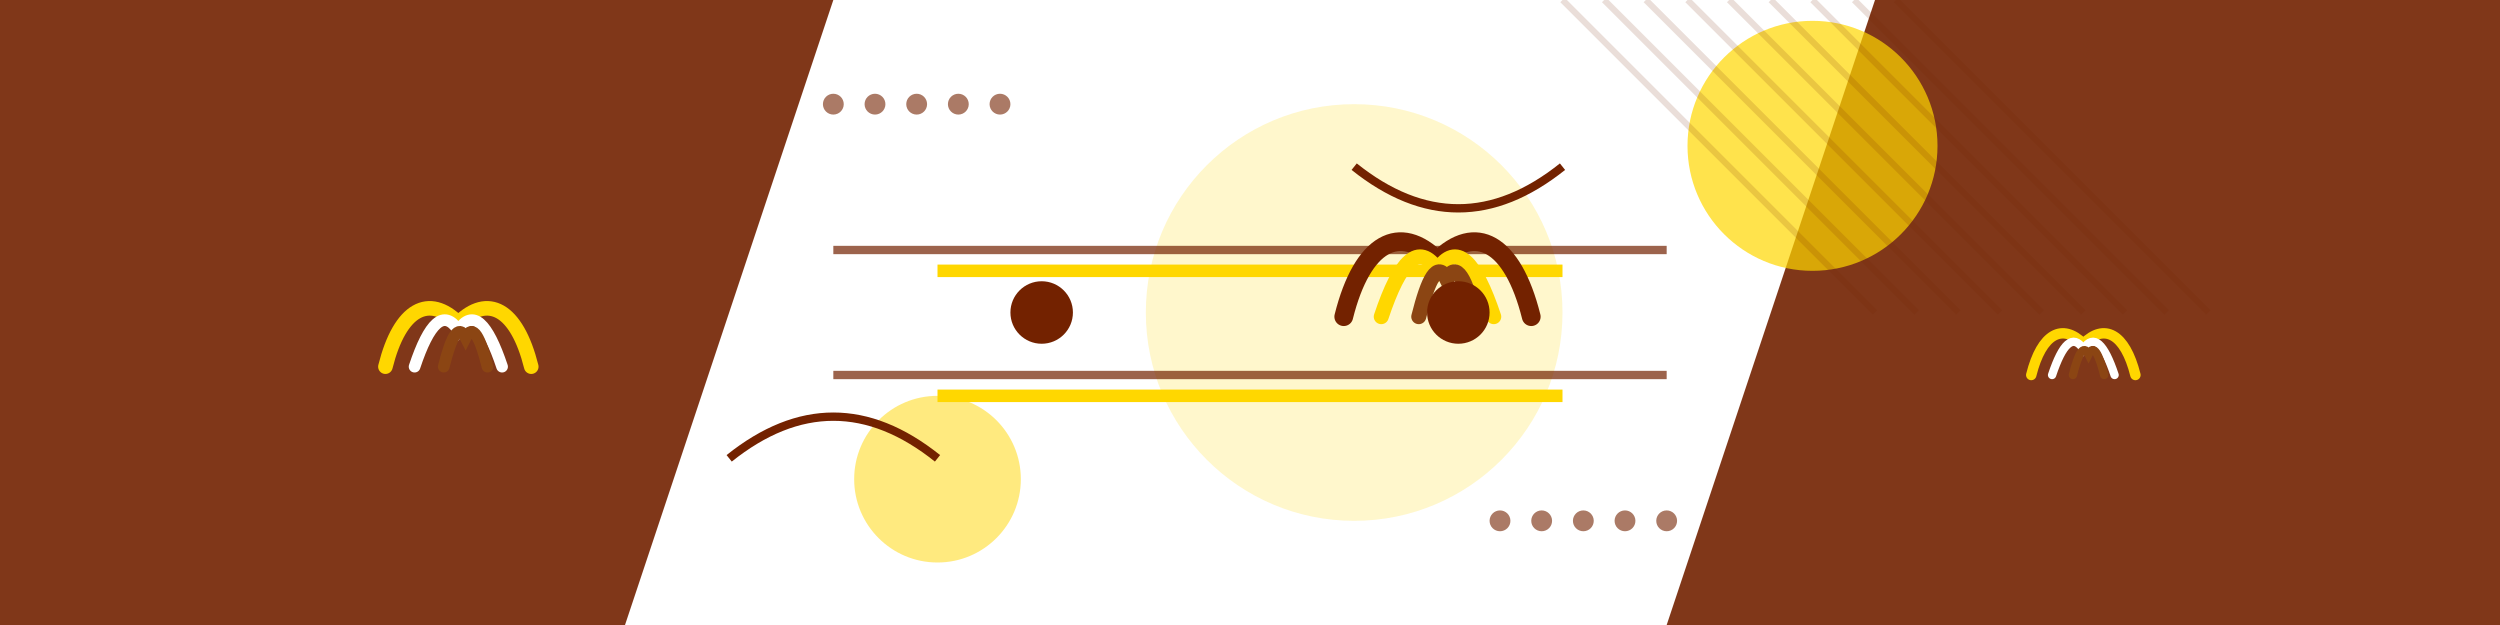 <svg xmlns="http://www.w3.org/2000/svg" viewBox="0 0 1200 300"><rect width="1200" height="300" fill="#ffffff"></rect><path d="M0,0 L400,0 L300,300 L0,300 Z" fill="#732200" opacity="0.9"></path><path d="M1200,300 L800,300 L900,0 L1200,0 Z" fill="#732200" opacity="0.9"></path><circle cx="650" cy="150" r="100" fill="#FFD700" opacity="0.2"></circle><circle cx="870" cy="70" r="60" fill="#FFD700" opacity="0.7"></circle><circle cx="450" cy="230" r="40" fill="#FFD700" opacity="0.5"></circle><g opacity="0.15"><line x1="750" y1="0" x2="900" y2="150" stroke="#732200" stroke-width="3"></line><line x1="770" y1="0" x2="920" y2="150" stroke="#732200" stroke-width="3"></line><line x1="790" y1="0" x2="940" y2="150" stroke="#732200" stroke-width="3"></line><line x1="810" y1="0" x2="960" y2="150" stroke="#732200" stroke-width="3"></line><line x1="830" y1="0" x2="980" y2="150" stroke="#732200" stroke-width="3"></line><line x1="850" y1="0" x2="1000" y2="150" stroke="#732200" stroke-width="3"></line><line x1="870" y1="0" x2="1020" y2="150" stroke="#732200" stroke-width="3"></line><line x1="890" y1="0" x2="1040" y2="150" stroke="#732200" stroke-width="3"></line><line x1="910" y1="0" x2="1060" y2="150" stroke="#732200" stroke-width="3"></line></g><line x1="400" y1="120" x2="800" y2="120" stroke="#732200" stroke-width="4" opacity="0.7"></line><line x1="450" y1="130" x2="750" y2="130" stroke="#FFD700" stroke-width="6"></line><line x1="400" y1="180" x2="800" y2="180" stroke="#732200" stroke-width="4" opacity="0.7"></line><line x1="450" y1="190" x2="750" y2="190" stroke="#FFD700" stroke-width="6"></line><g transform="translate(150, 120) scale(0.7)"><path d="M50,80 C60,40 80,30 100,50 C120,30 140,40 150,80" fill="none" stroke="#FFD700" stroke-width="10" stroke-linecap="round"></path><path d="M70,80 C80,50 90,40 100,55 C110,40 120,50 130,80" fill="none" stroke="#ffffff" stroke-width="8" stroke-linecap="round"></path><path d="M90,80 C95,60 100,50 105,60 C110,50 115,60 120,80" fill="none" stroke="#8B4513" stroke-width="8" stroke-linecap="round"></path></g><g transform="translate(950, 140) scale(0.5)"><path d="M50,80 C60,40 80,30 100,50 C120,30 140,40 150,80" fill="none" stroke="#FFD700" stroke-width="10" stroke-linecap="round"></path><path d="M70,80 C80,50 90,40 100,55 C110,40 120,50 130,80" fill="none" stroke="#ffffff" stroke-width="8" stroke-linecap="round"></path><path d="M90,80 C95,60 100,50 105,60 C110,50 115,60 120,80" fill="none" stroke="#8B4513" stroke-width="8" stroke-linecap="round"></path></g><g transform="translate(600, 80) scale(0.9)"><path d="M50,80 C60,40 80,30 100,50 C120,30 140,40 150,80" fill="none" stroke="#732200" stroke-width="10" stroke-linecap="round"></path><path d="M70,80 C80,50 90,40 100,55 C110,40 120,50 130,80" fill="none" stroke="#FFD700" stroke-width="8" stroke-linecap="round"></path><path d="M90,80 C95,60 100,50 105,60 C110,50 115,60 120,80" fill="none" stroke="#8B4513" stroke-width="8" stroke-linecap="round"></path></g><circle cx="500" cy="150" r="15" fill="#732200"></circle><circle cx="700" cy="150" r="15" fill="#732200"></circle><g opacity="0.6"><circle cx="400" cy="50" r="5" fill="#732200"></circle><circle cx="420" cy="50" r="5" fill="#732200"></circle><circle cx="440" cy="50" r="5" fill="#732200"></circle><circle cx="460" cy="50" r="5" fill="#732200"></circle><circle cx="480" cy="50" r="5" fill="#732200"></circle><circle cx="720" cy="250" r="5" fill="#732200"></circle><circle cx="740" cy="250" r="5" fill="#732200"></circle><circle cx="760" cy="250" r="5" fill="#732200"></circle><circle cx="780" cy="250" r="5" fill="#732200"></circle><circle cx="800" cy="250" r="5" fill="#732200"></circle></g><path d="M350,220 Q400,180 450,220" fill="none" stroke="#732200" stroke-width="4"></path><path d="M750,80 Q700,120 650,80" fill="none" stroke="#732200" stroke-width="4"></path></svg>
